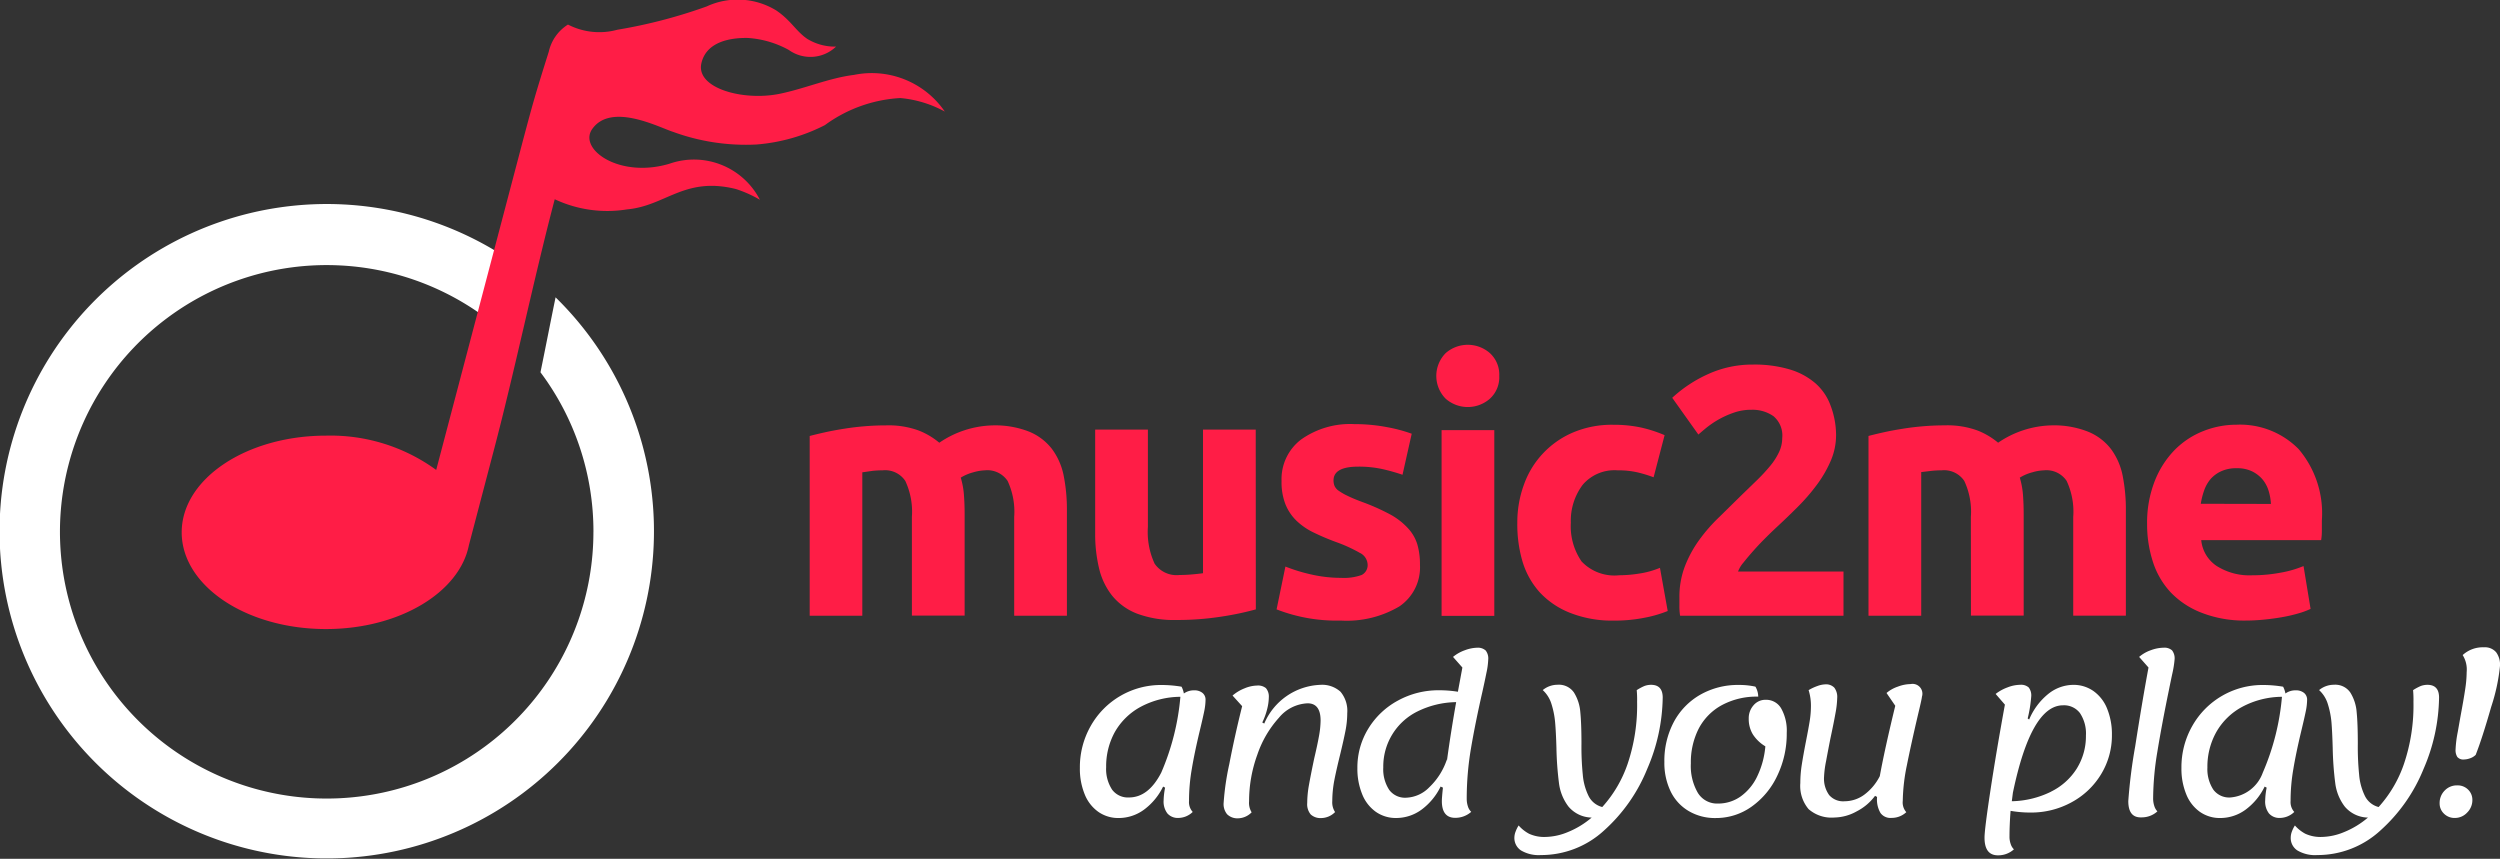 <svg xmlns="http://www.w3.org/2000/svg" width="125.172" height="43"><rect width="100%" height="100%" fill="#333333" stroke="none"/><g data-name="m2m-logo_dark (8)"><path data-name="Pfad 38" d="M29.713 26.623a13.293 13.293 0 00-2.652-7.983c.256-1.248.5-2.508.756-3.753a16.383 16.383 0 11-1.842-1.554l-.849 3.222a13.355 13.355 0 104.586 10.079z" fill="#fff" fill-rule="evenodd"/><path data-name="Pfad 39" d="M42.758 3.75c-1.256.155-2.489.7-3.76.954-1.81.357-4.183-.291-3.877-1.551.236-1 1.314-1.272 2.326-1.252a4.912 4.912 0 012.047.6 1.855 1.855 0 002.365-.167 2.667 2.667 0 01-1.442-.388c-.566-.388-.814-.923-1.551-1.423a3.7 3.7 0 00-3.485-.2 25.614 25.614 0 01-4.474 1.167 3.415 3.415 0 01-2.469-.26 2.157 2.157 0 00-.961 1.357c-.74 2.345-.83 2.714-1.314 4.524L21.84 23.529a8.986 8.986 0 00-5.517-1.717c-3.989 0-7.226 2.167-7.226 4.842s3.233 4.842 7.226 4.842c3.663 0 6.68-1.826 7.153-4.195l1.256-4.784c1.023-3.877 2.02-8.668 3.043-12.541a6.186 6.186 0 003.621.508c1.938-.174 2.877-1.659 5.447-1.02a6.032 6.032 0 011.205.539 3.714 3.714 0 00-4.524-1.807c-2.5.752-4.575-.717-3.877-1.729.95-1.368 3.388-.07 4.067.14a10.583 10.583 0 004.167.628 9.11 9.11 0 003.419-.969 7.041 7.041 0 013.777-1.357 5.706 5.706 0 012.229.678 4.436 4.436 0 00-4.548-1.837z" fill="#ff1d46"/><path data-name="Pfad 40" d="M45.657 25.886a3.64 3.64 0 00-.33-1.807 1.213 1.213 0 00-1.124-.531 5.141 5.141 0 00-.516.027l-.512.074v7.18H40.54v-9q.337-.089.775-.186t.958-.178q.5-.081 1.035-.124t1.047-.043a4.4 4.4 0 011.64.256 3.706 3.706 0 011.035.613 4.943 4.943 0 012.656-.868 4.652 4.652 0 011.834.31 2.764 2.764 0 011.155.876 3.322 3.322 0 01.585 1.345 8.7 8.7 0 01.159 1.737v5.261h-2.64v-4.942a3.644 3.644 0 00-.33-1.807 1.217 1.217 0 00-1.124-.531 2.381 2.381 0 00-.593.1 2.3 2.3 0 00-.628.267 4.047 4.047 0 01.159.861q.035.454.035.965v5.082h-2.64z" fill="#ff1d46"/><path data-name="Pfad 41" d="M62.878 30.511a14.731 14.731 0 01-1.737.364 14.282 14.282 0 01-2.233.167 5.3 5.3 0 01-1.977-.318 3 3 0 01-1.248-.9 3.489 3.489 0 01-.655-1.372 7.366 7.366 0 01-.194-1.752v-5.191h2.64v4.873a3.772 3.772 0 00.337 1.841 1.337 1.337 0 001.256.566q.283 0 .6-.027t.566-.062v-7.191h2.64z" fill="#ff1d46"/><path data-name="Pfad 42" d="M67.146 28.933a2.636 2.636 0 001.027-.143.547.547 0 00.3-.55.675.675 0 00-.388-.558 7.452 7.452 0 00-1.19-.543 12.07 12.07 0 01-1.124-.477 3.307 3.307 0 01-.861-.593 2.392 2.392 0 01-.55-.822 3.039 3.039 0 01-.194-1.163 2.489 2.489 0 01.973-2.074 4.237 4.237 0 012.675-.775 8.611 8.611 0 011.628.151 7.672 7.672 0 011.241.33l-.461 2.055a9.8 9.8 0 00-1-.283 5.474 5.474 0 00-1.213-.124q-1.241 0-1.241.69a.717.717 0 00.054.283.6.6 0 00.213.24 3 3 0 00.434.248q.275.136.7.295a10.855 10.855 0 011.434.636 3.427 3.427 0 01.9.7 2.082 2.082 0 01.461.8 3.57 3.57 0 01.132 1.023 2.361 2.361 0 01-1.035 2.086 5.17 5.17 0 01-2.931.706 8.269 8.269 0 01-3.213-.56l.442-2.144a8.606 8.606 0 001.38.415 6.7 6.7 0 001.407.151z" fill="#ff1d46"/><path data-name="Pfad 43" d="M75.066 18.819a1.45 1.45 0 01-.469 1.144 1.679 1.679 0 01-2.214 0 1.624 1.624 0 010-2.283 1.679 1.679 0 012.214 0 1.45 1.45 0 01.469 1.139zm-.248 12.018h-2.64v-9.3h2.64z" fill="#ff1d46"/><path data-name="Pfad 44" d="M75.97 26.169a5.493 5.493 0 01.33-1.9 4.458 4.458 0 012.454-2.613 4.97 4.97 0 012.02-.388 6.513 6.513 0 011.365.132 6.63 6.63 0 011.206.388l-.551 2.109a6.657 6.657 0 00-.814-.248 4.264 4.264 0 00-.992-.1 2.089 2.089 0 00-1.745.725 2.989 2.989 0 00-.593 1.9 3.1 3.1 0 00.539 1.938 2.264 2.264 0 001.888.69 6.477 6.477 0 001.027-.089 4.358 4.358 0 001.008-.283l.388 2.163a6.2 6.2 0 01-1.163.337 7.61 7.61 0 01-1.524.143 5.73 5.73 0 01-2.2-.388 4.137 4.137 0 01-1.516-1.023 4.043 4.043 0 01-.868-1.551 6.59 6.59 0 01-.259-1.942z" fill="#ff1d46"/><path data-name="Pfad 45" d="M91.93 21.777a3.249 3.249 0 01-.267 1.295 5.956 5.956 0 01-.69 1.194 9.81 9.81 0 01-.958 1.109q-.531.531-1.047 1.008-.267.248-.578.558t-.593.628q-.283.318-.5.593a1.469 1.469 0 00-.275.454h5.28v2.214h-8.181a2.791 2.791 0 01-.035-.5v-.426a4.264 4.264 0 01.275-1.551 5.816 5.816 0 01.717-1.318 8.334 8.334 0 011-1.144l1.1-1.082.8-.775a8.874 8.874 0 00.655-.709 3.241 3.241 0 00.442-.69 1.659 1.659 0 00.159-.7 1.264 1.264 0 00-.442-1.1 1.834 1.834 0 00-1.1-.318 2.609 2.609 0 00-.9.151 4.543 4.543 0 00-.775.353 4.745 4.745 0 00-.593.407q-.248.205-.388.33l-1.31-1.841a6.684 6.684 0 011.814-1.194 5.327 5.327 0 012.225-.469 6.168 6.168 0 011.861.248 3.489 3.489 0 011.283.7 2.714 2.714 0 01.744 1.1 4.2 4.2 0 01.277 1.475z" fill="#ff1d46"/><path data-name="Pfad 46" d="M98.679 25.886a3.64 3.64 0 00-.33-1.807 1.217 1.217 0 00-1.124-.531 5.132 5.132 0 00-.516.027l-.516.062v7.191h-2.64v-9q.337-.089.775-.186t.958-.178q.5-.081 1.035-.124t1.047-.043a4.392 4.392 0 011.64.256 3.71 3.71 0 011.035.613 4.939 4.939 0 012.656-.868 4.652 4.652 0 011.834.31 2.764 2.764 0 011.163.876 3.326 3.326 0 01.585 1.345 8.686 8.686 0 01.159 1.737v5.261h-2.636v-4.941a3.64 3.64 0 00-.33-1.807 1.213 1.213 0 00-1.124-.531 2.384 2.384 0 00-.593.1 2.3 2.3 0 00-.628.267 4.046 4.046 0 01.159.861q.035.454.035.965v5.082h-2.64z" fill="#ff1d46"/><path data-name="Pfad 47" d="M107.503 26.243a5.7 5.7 0 01.388-2.171 4.652 4.652 0 011-1.551 4.163 4.163 0 011.427-.938 4.462 4.462 0 011.655-.318 4.117 4.117 0 013.117 1.221 4.97 4.97 0 011.163 3.57v.5a3.052 3.052 0 01-.035.488h-6.005a1.752 1.752 0 00.775 1.295 3.063 3.063 0 001.776.465 7.63 7.63 0 001.427-.132 5.366 5.366 0 001.144-.33l.353 2.144a3.653 3.653 0 01-.566.213 7.432 7.432 0 01-.775.186q-.434.081-.93.132a9.373 9.373 0 01-.992.054 5.865 5.865 0 01-2.186-.388 4.264 4.264 0 01-1.551-1.02 4.039 4.039 0 01-.9-1.551 6.064 6.064 0 01-.285-1.869zm6.2-1.012a2.733 2.733 0 00-.116-.655 1.644 1.644 0 00-.3-.566 1.609 1.609 0 00-.523-.407 1.679 1.679 0 00-.775-.159 1.772 1.772 0 00-.775.151 1.574 1.574 0 00-.531.388 1.784 1.784 0 00-.326.578 3.752 3.752 0 00-.167.663z" fill="#ff1d46"/><path data-name="Pfad 48" d="M59.718 40.653a1.047 1.047 0 01-.713.3.69.69 0 01-.554-.225.973.973 0 01-.19-.651 3.74 3.74 0 01.074-.64l-.1-.054a3.132 3.132 0 01-.965 1.163 2.144 2.144 0 01-1.264.411 1.733 1.733 0 01-1.016-.31 1.966 1.966 0 01-.682-.88 3.369 3.369 0 01-.24-1.314 4.175 4.175 0 01.543-2.105 4.032 4.032 0 013.547-2.051 6.09 6.09 0 011 .085 1.125 1.125 0 01.116.341.857.857 0 01.512-.159.64.64 0 01.419.128.43.43 0 01.155.353 3.007 3.007 0 01-.07.585q-.07.341-.229 1-.256 1.074-.388 1.865a9.273 9.273 0 00-.14 1.609.729.729 0 00.185.549zm-1.578-1.965a12.177 12.177 0 00.961-3.8 4.264 4.264 0 00-2 .508 3.268 3.268 0 00-1.287 1.264 3.551 3.551 0 00-.43 1.752 1.873 1.873 0 00.3 1.128.985.985 0 00.841.388q.977 0 1.617-1.244z" fill="#fff"/><path data-name="Pfad 49" d="M61.44 40.769a.8.8 0 01-.174-.574 13.145 13.145 0 01.283-1.938q.283-1.465.644-2.9l-.481-.531a2.074 2.074 0 01.6-.361 1.706 1.706 0 01.624-.14.624.624 0 01.446.128.644.644 0 01.147.442 2.558 2.558 0 01-.089.628 3.277 3.277 0 01-.24.651l.1.054a3.18 3.18 0 012.791-1.938 1.372 1.372 0 011.027.345 1.489 1.489 0 01.337 1.07 4.6 4.6 0 01-.089.884q-.089.457-.26 1.163-.2.81-.3 1.326a5.65 5.65 0 00-.1 1.027.88.88 0 00.14.554.989.989 0 01-.682.3.717.717 0 01-.539-.182.8.8 0 01-.174-.574 5.2 5.2 0 01.089-.911q.089-.5.26-1.314.159-.671.24-1.124a4.587 4.587 0 00.081-.775q0-.864-.651-.865a1.966 1.966 0 00-1.434.721 5.276 5.276 0 00-1.085 1.857 6.808 6.808 0 00-.411 2.326.907.907 0 00.128.554.977.977 0 01-.671.3.733.733 0 01-.557-.203z" fill="#fff"/><path data-name="Pfad 50" d="M73.496 40.373a.616.616 0 00.167.275 1.206 1.206 0 01-.8.3q-.671 0-.671-.841 0-.171.054-.671l-.116-.054a3.132 3.132 0 01-.965 1.163 2.144 2.144 0 01-1.264.411 1.733 1.733 0 01-1.016-.31 1.966 1.966 0 01-.682-.88 3.369 3.369 0 01-.24-1.314 3.7 3.7 0 01.543-1.965 3.915 3.915 0 011.481-1.407 4.206 4.206 0 012.07-.519 5.71 5.71 0 01.938.074l.225-1.213-.469-.531a1.938 1.938 0 01.6-.337 1.868 1.868 0 01.628-.124.574.574 0 01.407.14.643.643 0 01.128.454 3.731 3.731 0 01-.089.659q-.089.446-.209.981-.353 1.551-.566 2.807a15.08 15.08 0 00-.213 2.539 1.194 1.194 0 00.059.363zm-.593-5.218a4.513 4.513 0 00-1.938.469 3.071 3.071 0 00-1.706 2.8 1.869 1.869 0 00.3 1.128.985.985 0 00.841.388 1.7 1.7 0 001.163-.523 3.4 3.4 0 00.884-1.4v.07q.194-1.427.461-2.931z" fill="#fff"/><path data-name="Pfad 51" d="M83.25 34.93a9.258 9.258 0 01-.775 3.567 8.323 8.323 0 01-2.155 3.078 4.652 4.652 0 01-3.167 1.237 1.741 1.741 0 01-1-.233.744.744 0 01-.33-.64.868.868 0 01.066-.314 1.516 1.516 0 01.147-.295 1.849 1.849 0 00.523.415 1.806 1.806 0 00.841.159 3.039 3.039 0 001.093-.24 4.342 4.342 0 001.2-.729 1.551 1.551 0 01-1.163-.554 2.423 2.423 0 01-.473-1.163 16.28 16.28 0 01-.128-1.764q-.023-.81-.066-1.287a4.263 4.263 0 00-.182-.915 1.551 1.551 0 00-.438-.7 1.163 1.163 0 01.737-.267.915.915 0 01.826.388 2.159 2.159 0 01.318.981q.058.582.058 1.582a13.9 13.9 0 00.066 1.551 2.961 2.961 0 00.275 1.035 1.054 1.054 0 00.7.585 6.2 6.2 0 001.272-2.167 9.168 9.168 0 00.473-3.1 5.069 5.069 0 00-.019-.585 2.458 2.458 0 01.388-.209.984.984 0 01.341-.058q.572.007.572.642z" fill="#fff"/><path data-name="Pfad 52" d="M84.547 40.606a2.3 2.3 0 01-.9-.981 3.283 3.283 0 01-.314-1.477 4.132 4.132 0 01.473-2 3.431 3.431 0 011.326-1.365 3.8 3.8 0 011.938-.488 3.679 3.679 0 01.822.085 1 1 0 01.14.5 3.656 3.656 0 00-1.822.426 2.83 2.83 0 00-1.163 1.186 3.71 3.71 0 00-.388 1.729 2.671 2.671 0 00.353 1.481 1.128 1.128 0 001 .531 1.938 1.938 0 001.136-.353 2.605 2.605 0 00.83-1 4.315 4.315 0 00.411-1.512 1.9 1.9 0 01-.632-.609 1.489 1.489 0 01-.2-.775.973.973 0 01.244-.675.775.775 0 01.609-.271.864.864 0 01.775.438 2.264 2.264 0 01.275 1.213 4.842 4.842 0 01-.473 2.148 3.942 3.942 0 01-1.287 1.551 3.062 3.062 0 01-1.795.57 2.582 2.582 0 01-1.358-.352z" fill="#fff"/><path data-name="Pfad 53" d="M95.446 40.664a1.066 1.066 0 01-.733.287.616.616 0 01-.558-.244 1.33 1.33 0 01-.174-.775v-.031l-.1-.054a2.621 2.621 0 01-.915.775 2.361 2.361 0 01-1.12.31 1.745 1.745 0 01-1.291-.419 1.8 1.8 0 01-.415-1.306 5.983 5.983 0 01.07-.9q.07-.457.217-1.213.116-.585.182-.992a4.71 4.71 0 00.062-.725 2.59 2.59 0 00-.116-.822 2.326 2.326 0 01.446-.209 1.245 1.245 0 01.388-.081.57.57 0 01.454.167.775.775 0 01.143.527 4.565 4.565 0 01-.085.744q-.085.481-.256 1.279-.116.585-.217 1.136a4.994 4.994 0 00-.1.775 1.407 1.407 0 00.256.915.923.923 0 00.775.31 1.667 1.667 0 00.985-.33 2.64 2.64 0 00.775-.927q.244-1.341.775-3.524l-.438-.64a1.7 1.7 0 01.566-.318 1.88 1.88 0 01.64-.128.492.492 0 01.566.636q0 .085-.2.915-.341 1.458-.55 2.5a9.417 9.417 0 00-.209 1.8.729.729 0 00.177.562z" fill="#fff"/><path data-name="Pfad 54" d="M104.819 34.601a1.973 1.973 0 01.682.88 3.373 3.373 0 01.24 1.314 3.726 3.726 0 01-.539 1.965 3.877 3.877 0 01-1.477 1.407 4.21 4.21 0 01-2.066.516 5.652 5.652 0 01-.992-.085q-.054.713-.054 1.279a1.1 1.1 0 00.062.388.636.636 0 00.159.26 1.163 1.163 0 01-.8.3q-.671 0-.671-.884 0-.415.295-2.361t.725-4.3l-.464-.535a2.194 2.194 0 01.6-.33 1.8 1.8 0 01.628-.128.574.574 0 01.426.132.644.644 0 01.128.454 6.645 6.645 0 01-.178 1.1l.074.054a3.268 3.268 0 01.958-1.283 2.02 2.02 0 011.256-.454 1.733 1.733 0 011.008.311zm-2.136 5.04a3.171 3.171 0 001.3-1.163 3.062 3.062 0 00.457-1.648 1.845 1.845 0 00-.3-1.128 1 1 0 00-.845-.388q-1.6 0-2.512 4.377l-.054.426a4.652 4.652 0 001.954-.473z" fill="#fff"/><path data-name="Pfad 55" d="M106.561 40.109a26.248 26.248 0 01.345-2.737q.345-2.214.667-3.95l-.469-.531a1.8 1.8 0 01.589-.337 1.911 1.911 0 01.632-.124.574.574 0 01.426.132.644.644 0 01.128.454 5.146 5.146 0 01-.128.775q-.128.613-.159.775-.353 1.714-.57 3.039a14.686 14.686 0 00-.217 2.361 1.19 1.19 0 00.058.388.682.682 0 00.155.271 1.163 1.163 0 01-.8.3q-.657.025-.657-.816z" fill="#fff"/><path data-name="Pfad 56" d="M114.872 40.653a1.047 1.047 0 01-.713.3.69.69 0 01-.554-.225.973.973 0 01-.19-.651 3.762 3.762 0 01.074-.64l-.1-.054a3.133 3.133 0 01-.965 1.163 2.144 2.144 0 01-1.264.411 1.733 1.733 0 01-1.016-.31 1.969 1.969 0 01-.682-.88 3.369 3.369 0 01-.24-1.314 4.172 4.172 0 01.543-2.105 4.032 4.032 0 013.547-2.051 6.093 6.093 0 011 .085 1.132 1.132 0 01.116.341.857.857 0 01.512-.159.64.64 0 01.419.128.43.43 0 01.155.353 3.008 3.008 0 01-.07.585q-.07.341-.229 1-.256 1.074-.388 1.865a9.273 9.273 0 00-.14 1.609.729.729 0 00.185.549zm-1.578-1.965a12.165 12.165 0 00.961-3.8 4.264 4.264 0 00-2 .508 3.264 3.264 0 00-1.291 1.264 3.551 3.551 0 00-.442 1.768 1.872 1.872 0 00.3 1.113.985.985 0 00.841.388 1.881 1.881 0 001.632-1.244z" fill="#fff"/><path data-name="Pfad 57" d="M122.121 34.93a9.265 9.265 0 01-.775 3.567 8.327 8.327 0 01-2.155 3.078 4.652 4.652 0 01-3.167 1.237 1.737 1.737 0 01-1-.233.74.74 0 01-.33-.64.872.872 0 01.062-.314 1.514 1.514 0 01.147-.295 1.857 1.857 0 00.523.415 1.81 1.81 0 00.841.159 3.043 3.043 0 001.093-.24 4.342 4.342 0 001.2-.729 1.551 1.551 0 01-1.163-.554 2.419 2.419 0 01-.473-1.163 16.183 16.183 0 01-.128-1.764q-.023-.81-.062-1.287a4.324 4.324 0 00-.182-.915 1.551 1.551 0 00-.438-.7 1.163 1.163 0 01.737-.267.915.915 0 01.826.388 2.167 2.167 0 01.318.981q.058.582.058 1.582a13.9 13.9 0 00.066 1.551 2.961 2.961 0 00.275 1.035 1.054 1.054 0 00.7.585 6.2 6.2 0 001.272-2.167 9.169 9.169 0 00.473-3.1 5.155 5.155 0 00-.019-.585 2.452 2.452 0 01.388-.209.985.985 0 01.341-.058q.572.007.572.642z" fill="#fff"/><path data-name="Pfad 58" d="M122.366 40.738a.7.7 0 01-.217-.523.88.88 0 01.252-.632.841.841 0 01.632-.26.737.737 0 01.543.213.71.71 0 01.213.523.876.876 0 01-.26.624.833.833 0 01-.624.271.74.74 0 01-.539-.216zm.671-2.834a.644.644 0 01-.089-.388 5.667 5.667 0 01.109-.868l.128-.729q.171-.915.244-1.411a5.89 5.89 0 00.074-.857 1.364 1.364 0 00-.2-.853 1.485 1.485 0 011.066-.388.733.733 0 01.613.252 1.051 1.051 0 01.19.678 9.451 9.451 0 01-.442 2.055q-.442 1.551-.775 2.4a.737.737 0 01-.287.174.938.938 0 01-.3.058.388.388 0 01-.329-.123z" fill="#fff"/></g></svg>